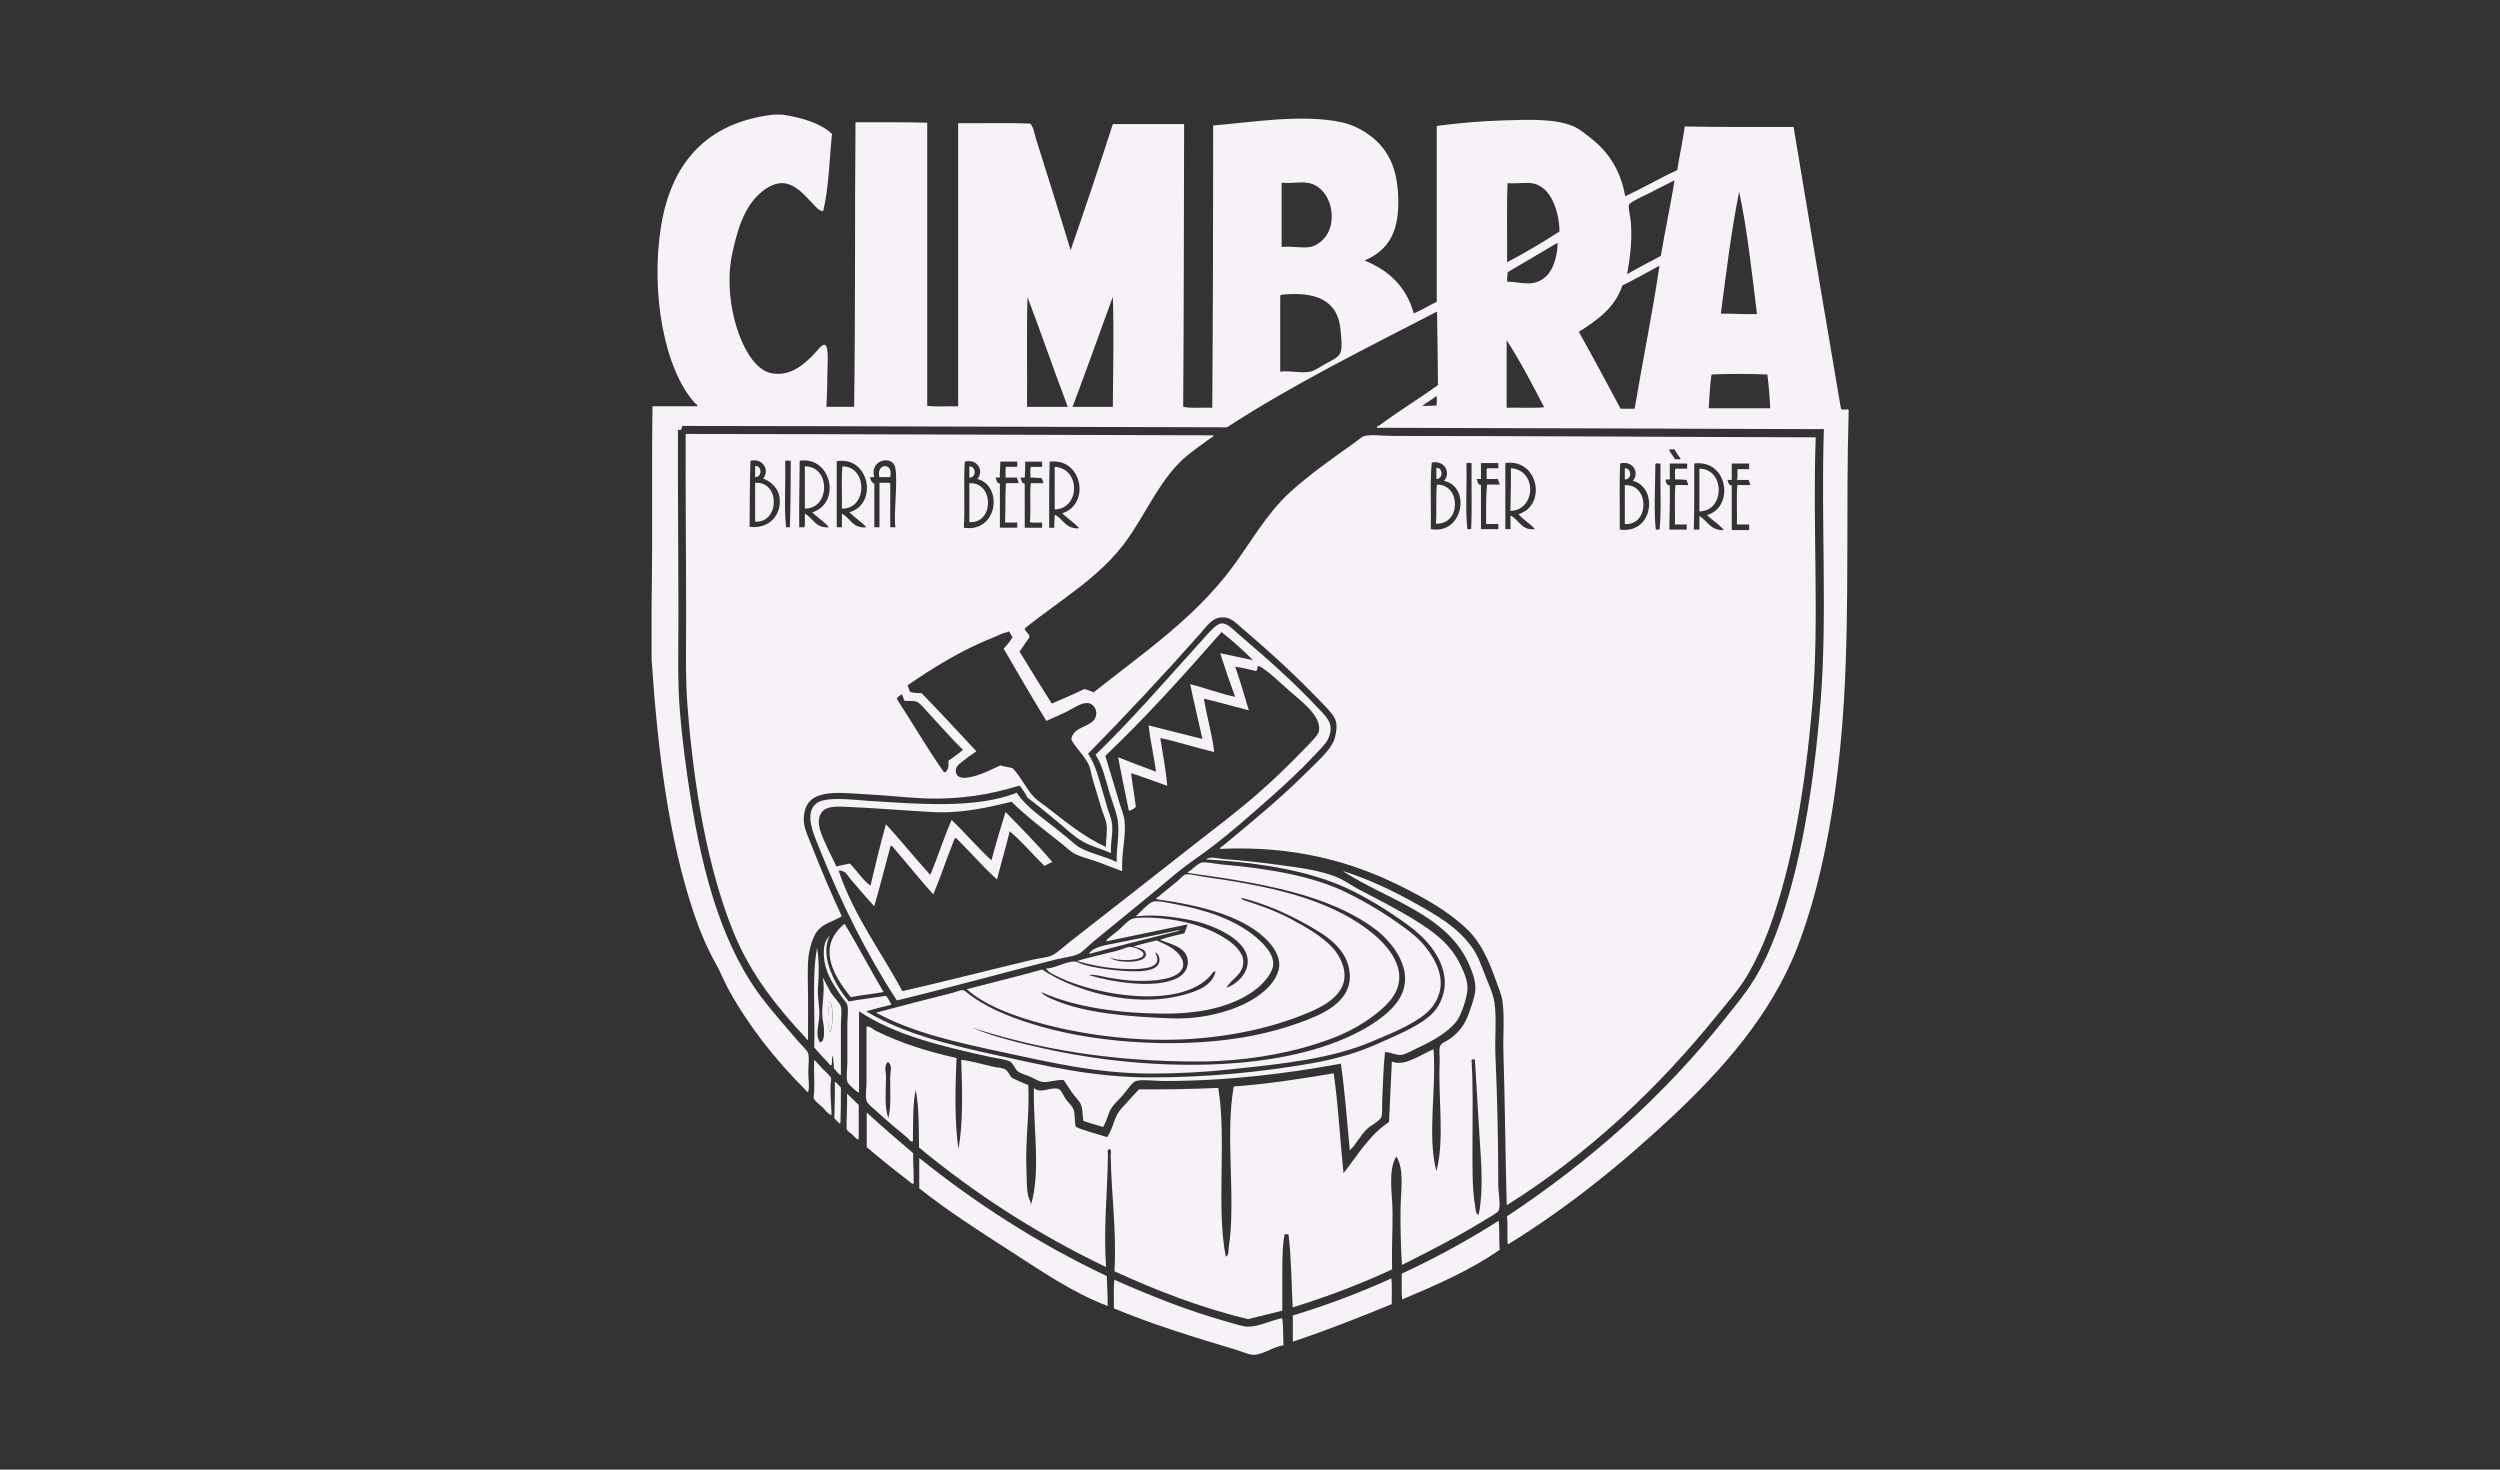 <?xml version="1.0" encoding="UTF-8"?> <svg xmlns="http://www.w3.org/2000/svg" id="Livello_1" width="325.16" height="191.14" viewBox="0 0 325.16 191.14"><rect x="0" y="0" width="325.16" height="191.14" fill="#333333" stroke="none"/><defs><style>.cls-1{fill:#f6f2f7;}</style></defs><path class="cls-1" d="m221.03,60.96v5.55c3.33,0,3.37-5.55,0-5.55Z"></path><path class="cls-1" d="m211.33,63.1v5.06c3.26.2,3.21-5.24,0-5.06Z"></path><path class="cls-1" d="m211.33,60.9v1.46c.95.03.91-1.48,0-1.46Z"></path><path class="cls-1" d="m196.51,60.9c.03,1.9-.03,3.7-.06,5.55,3.33-.1,3.51-5.33.06-5.55Z"></path><path class="cls-1" d="m182.31,165.66c.03,1.11-.06,2.34.06,3.35,4.49-1.89,8.93-3.83,12.68-6.46-.09-1.21,0-2.6-.12-3.78-3.98,2.53-8.18,4.83-12.62,6.89Z"></path><path class="cls-1" d="m131.33,138.04c.46.23.65,1.01,1.1,1.34.37.27,1.03.42,1.59.67.54.24,1.07.61,1.59.67.85.09,1.77-.33,2.74-.24.37.55.71,1.08,1.1,1.65.36.53.95,1.03,1.16,1.59.23.6.15,1.28.3,2.07.84.28,1.68.55,2.56.79.48-.71.61-1.66,1.04-2.38.36-.61,1.02-1.17,1.59-1.83.44-.51,1.14-1.62,1.65-1.77.83-.24,2.54,0,3.6,0,8.49,0,16.25-1,23.05-2.26.52,3.63.8,7.5,1.16,11.28.79-.73,1.35-1.94,2.26-2.8.49-.47,1.61-.98,1.83-1.52.19-.48.09-1.44.12-2.07.12-2.19.14-4.34.37-6.4.76.03,1.44.44,2.13.37.52-.05,1.41-.57,2.01-.85,1.99-.93,4.02-2.04,5.18-3.54.53-.67,1.33-2.9,1.4-4.09.07-1.16-.45-2.26-.91-3.23-1.31-2.74-3.48-4.29-5.79-5.73-2.38-1.49-4.9-2.76-7.44-4.09-.84-.44-1.61-1.01-2.44-1.4-2.25-1.06-5.36-1.43-8.35-1.83-2.31-.31-4.61-.55-6.95-.73-.71-.06-1.53-.36-2.13.06,7.23.45,13.94,1.53,19.15,4.15,2.54,1.28,4.84,2.72,7.2,4.45,2.01,1.48,4.43,3.9,4.7,7.01.14,1.67-.56,3.25-1.34,4.15-1.56,1.78-4.71,3.02-7.2,4.15-2.67,1.21-5.56,2.06-8.78,2.62-6.71,1.16-13.46,1.83-20.98,1.83s-13.73-1.54-19.88-2.87c-6.26-1.35-12.36-2.88-17.07-5.73,1.08-.31,2.19-.58,3.29-.85-.23-.4-.39-.87-.73-1.16-1.6.25-3.25.45-4.82.73-1.56-1.87-3.93-5.71-2.44-8.66-.48.61-.73,1.05-.79,1.89-.19,2.64,1.24,4.59,2.26,6.1.26.39.71.8.79,1.16.16.71,0,1.65,0,2.44v5c0,.77-.18,1.84,0,2.5.07.25.45.59.73.85.24.22.67.63.79.55v-10.55c4.59,3.07,10.61,4.52,16.95,5.92.71.16,2.15.34,2.68.61Z"></path><path class="cls-1" d="m168.95,133.04c-1.8.66-3.88,1.23-5.98,1.65-8.8,1.75-19.68,1.05-27.32-1.1-3.47-.98-6.69-2.18-9.27-4.02-.42-.3-.89-.76-1.16-.79-.29-.03-.89.24-1.4.37-3.33.83-6.84,1.75-9.88,2.56,4.79,2.62,10.57,3.88,16.65,5.18,5.93,1.27,12.07,2.74,19.15,2.74,3.6,0,7-.19,10.37-.55,6.86-.73,13-1.36,18.29-3.6,2.47-1.04,5.42-2.22,7.2-3.78.98-.86,1.93-2.42,1.77-4.27-.13-1.48-.95-2.93-1.77-4.02-.86-1.16-1.93-2.03-2.99-2.8-2.37-1.73-4.73-3.15-7.2-4.39-4.47-2.25-10.19-3.23-16.46-3.78-.89-.08-2.05-.37-2.68-.24-.41.08-1.14.8-1.46,1.04-.11.09-.42.15-.3.3,9.22,1.26,18.1,2.72,24.21,7.2,2.34,1.71,5.48,5.51,3.29,9.15-.93,1.56-2.82,2.94-4.63,3.96-5.48,3.09-13.14,4.51-21.22,4.63-8.62.13-16.31-1.06-23.11-2.74-2.31-.57-4.56-1.2-6.59-2.07,8.56,2.78,18.21,4.45,29.76,4.39,5.31-.03,10.65-.91,14.88-2.26,2.15-.68,4.13-1.47,5.98-2.62,1.67-1.05,3.65-2.52,4.45-4.15,1.7-3.45-1.64-6.64-3.6-8.11-5.54-4.17-13.06-5.71-21.4-6.89-.75-.11-1.84-.4-2.32-.3-.29.06-.66.53-.98.79-.89.76-1.72,1.38-2.5,2.07-.1.09-.42.18-.31.37,5.66.77,11.67,2.21,14.7,5.67.73.83,1.57,2.19,1.16,3.6-.64,2.23-3.15,3.87-5.37,4.76-2.49,1-5.43,1.59-8.66,1.46-5.71-.23-11.2-.69-15.24-2.44-.56-.24-1.23-.5-1.59-.98,4.31,1.94,10.08,2.83,16.46,2.8,4.84-.02,8.99-1.11,11.71-3.35.82-.67,1.97-1.98,2.01-3.05.06-1.46-1.36-2.8-2.32-3.6-2.72-2.27-6.54-3.52-10.61-4.27-.81-.15-2.03-.45-2.68-.3-.61.14-2.07,1.8-2.32,1.95,1.49-.21,3.17-.16,4.76.06,1.4.19,2.85.43,4.15.85,2.19.71,4.75,2.04,5.49,3.84.85,2.09-.93,3.95-2.56,4.51.67-1.19,2.21-1.7,2.2-3.41,0-1.15-1.15-2.21-2.13-2.87-2.04-1.36-4.55-2.21-7.44-2.62-1.11-.16-3.85-.39-4.88-.06-.57.19-1.29,1.06-1.77,1.46-.32.27-.64.5-.91.73-.29.24-.72.51-.67.73,3.51-.74,7.03-1.47,10.55-2.2-.12.41-.26.8-.43,1.16-1.06.27-2.2.49-3.17.85,1.43.55,3.33.95,3.6,2.5.21,1.21-.53,2.04-1.28,2.44-2.93,1.55-8.85.49-11.59-.37.79-.12,1.72.2,2.74.37.93.15,1.96.32,2.99.37,2.09.1,4.53-.02,5.79-.85,1.54-1.02.52-2.56-.55-3.29-.71-.49-1.4-.78-2.13-1.1-1,.26-2.03.48-2.99.79.67.24,1.64.27,1.59,1.1-.08,1.26-4.3,1.01-4.63.31.71.53,4.26.54,4.33-.37.04-.54-1.31-.99-1.77-.98-.45.01-1.06.34-1.65.49-1.74.44-3.76.89-5.24,1.34,1.35.4,3.13.81,5.24.98,1.52.11,4.84.29,5.18-.91.15-.53-.16-.86-.24-1.22.37.24.61.62.55,1.16-.18,1.63-3.55,1.37-5.37,1.22-1.54-.13-3.14-.37-4.39-.73-.49-.14-.93-.42-1.28-.43-1.09-.03-2.67.93-3.72.91.39.58,1.17.88,1.89,1.22,4.84,2.29,15.58,4.12,19.51-.3.18-.2.36-.6.67-.55-.46,1.93-2.47,2.61-4.39,3.11-6.62,1.71-14.25-.71-18.17-3.35-3.21.91-6.56,1.7-9.82,2.56,2.38,2.1,6.06,3.51,10.12,4.57,3.87,1.01,8.25,1.73,12.93,1.95,7.25.35,14.25-.81,19.51-2.74,2.53-.93,5.31-2.02,6.28-4.15.89-1.93-.37-4.09-1.28-5.06-1.39-1.49-3.46-2.67-5.43-3.72-1.81-.97-3.74-1.66-5.73-2.32-.24-.08-.62-.14-.73-.43,3.05.77,5.69,1.89,8.54,3.48,2.36,1.31,5.37,3.1,5.61,6.4.29,3.87-4,5.45-6.59,6.4Z"></path><path class="cls-1" d="m186.88,63.04c-.14,1.59,0,3.45-.12,5.06,3.27.21,3.3-5.15.12-5.06Z"></path><path class="cls-1" d="m186.82,60.84v1.46c.89.05.88-1.51,0-1.46Z"></path><path class="cls-1" d="m180.96,166.27c-4.03,1.84-8.29,3.46-12.81,4.82v3.41c4.43-1.48,8.68-3.16,12.87-4.88-.04-1.1.08-2.36-.06-3.35Z"></path><path class="cls-1" d="m171.57,92.25c-3.34-3.62-6.85-6.64-10.61-9.88-.56-.48-1.34-1.37-2.13-1.28-.73.08-1.81,1.44-2.38,2.07-4.57,5.03-9.33,10.56-13.96,15,.9,1.38,1.27,3.13,1.83,5,.38,1.25.97,2.65,1.1,3.84.18,1.69-.24,3.29-.18,5.12-1.61-.79-3.35-1.06-4.82-1.89-.6-.34-1.2-.97-1.83-1.46-.6-.48-1.23-.99-1.83-1.46-1.6-1.27-3.47-2.55-4.51-4.21-5.29,2.13-12.88,1.47-19.57,1.04-1.83-.12-5.35-.59-6.52.37-1.63,1.33-.24,4.2.37,5.73,2.83,7.12,6.34,14.13,10.12,19.88,6.81-1.65,13.83-3.6,20.61-5.31,1.01-.26,2.17-.35,2.99-.73.61-.29,1.35-1.12,2.07-1.71,3.55-2.92,7.04-5.7,10.37-8.54,1.33-1.13,2.8-2.1,4.33-3.23,2.8-2.08,5.48-4.45,8.23-6.89,1.92-1.7,3.99-3.61,5.79-5.55.64-.69,1.41-1.41,1.71-2.07.85-1.88-.17-2.77-1.16-3.84Zm-.06,2.93c-.15.54-1.17,1.52-1.83,2.2-2.01,2.09-3.99,4.01-6.1,5.85-2.9,2.54-5.97,4.8-8.84,7.07-5.18,4.09-10.4,8.13-15.67,12.26-.72.57-1.64,1.44-2.26,1.71-.68.29-1.65.35-2.5.55-5.49,1.3-11.48,2.85-16.95,4.09-2.78-5.21-6.27-9.71-8.29-15.67.87-.1,1.18.67,1.65,1.22.99,1.15,2.05,2.4,2.99,3.41.75-2.58,1.42-5.25,2.13-7.87.19-.05.44.34.67.61,1.57,1.82,3.26,3.93,4.88,5.73,1-2.38,1.81-4.94,2.8-7.32.16-.1.46.28.67.49,1.54,1.53,3.16,3.42,4.82,4.88.52-2.13,1.14-4.15,1.65-6.28,1.62,1.39,2.99,3.02,4.51,4.51.35-.16.65-.37,1.04-.49-1.92-2.28-4.02-4.39-6.1-6.52-.63,2.07-1.27,4.14-1.83,6.28-1.81-1.66-3.4-3.55-5.18-5.24-1,2.27-1.78,4.76-2.74,7.07-.15.08-.24-.17-.31-.24-1.79-1.97-3.67-4.29-5.49-6.28-.73,2.6-1.38,5.29-2.01,7.99-.96-.65-1.77-1.97-2.68-2.87-.61.1-1.17.25-1.77.37-.33-.8-.82-1.65-1.22-2.56-.53-1.22-1.73-3.34-.55-4.63.61-.67,1.95-.61,3.29-.55,3.47.15,7.32.47,11.04.67,3.78.21,7.33-.64,10.24-1.34,1.77,1.76,4.18,3.61,6.34,5.31.64.5,1.28,1.15,1.89,1.46.96.49,2.1.71,3.11,1.1,1.01.38,1.98.78,3.05,1.16-.14-2.36.53-4.46.3-6.59-.07-.66-.4-1.44-.61-2.13-.63-2.08-1.26-4.25-1.89-6.28,5.34-5.07,10.25-10.56,15.12-16.1,1.42,1.12,2.93,2.47,4.09,3.66-1.43-.3-2.83-.62-4.27-.91.61,1.93,1.26,3.82,1.95,5.67-1.88-.38-3.89-1.15-5.85-1.65.49,2.42,1.07,4.74,1.59,7.13-2.33-.59-4.7-1.16-7.01-1.77.25,2.09.7,3.97.98,6.04-1.66-.62-3.3-1.25-4.94-1.89.44,2.34.94,4.63,1.4,6.95.23,0,.71-.26.91-.49-.18-1.48-.44-2.9-.61-4.39,1.61.51,3.12,1.11,4.7,1.65-.17-1.96-.58-4.22-.91-6.22,2.23.47,4.67,1.27,7.01,1.83-.25-2.27-.96-4.61-1.34-6.95,1.99.47,3.9,1.02,5.85,1.52-.56-1.92-1.14-3.82-1.77-5.67.76.08,1.83.36,2.68.55.3-.05.08-.62.37-.67,1.24.66,2.52,1.96,3.9,3.17,1.32,1.15,2.76,2.26,3.54,3.54.25.41.55,1.22.37,1.89Z"></path><path class="cls-1" d="m162.31,172.55c-.64,0-1.58-.33-2.38-.55-5.36-1.47-10.41-3.52-15-5.55-.12,1.13-.03,2.49-.06,3.72,4.73,1.98,10.48,3.78,15.85,5.37.78.23,1.74.69,2.38.67,1.28-.04,2.62-1.13,3.84-1.22-.07-1.17,0-2.48-.18-3.54-1.37.24-2.99,1.11-4.45,1.1Z"></path><path class="cls-1" d="m153.34,120.97h-.06c-2.47.56-5.38,1.13-7.93,1.65-1.59.33-3.17.49-3.72,1.46,3.81-1.04,7.69-2.02,11.59-2.99-.01-.1.46-.07.12-.12Z"></path><path class="cls-1" d="m119.62,150.66c0-.06-.08-.05-.06.06v3.84c3.73,2.95,7.74,5.52,11.77,8.11,4.02,2.58,8.03,5.39,12.74,7.2.01-1.35-.08-2.6-.12-3.9-8.97-4.25-16.99-9.43-24.33-15.31Z"></path><path class="cls-1" d="m137.18,60.72v5.55c3.32-.11,3.39-5.35,0-5.55Z"></path><path class="cls-1" d="m126.08,62.85v5.06c3.25.2,3.22-5.24,0-5.06Z"></path><path class="cls-1" d="m126.08,60.66v1.46c.94.02.91-1.48,0-1.46Z"></path><path class="cls-1" d="m118.77,149.99c-2.01-1.73-4.04-3.44-5.98-5.24,0-.06-.08-.05-.06.06v4.39c1.68,1.44,3.62,2.99,5.37,4.33.25.2.56.52.73.43.05-1.39-.09-2.6-.06-3.96Z"></path><path class="cls-1" d="m114.38,62.06h1.4c.5-1.95-1.87-1.88-1.4,0Z"></path><path class="cls-1" d="m110.11,146.88c.16.27.5.48.79.73.25.22.56.68.79.55v-4.45c-.53-.47-.99-1-1.52-1.46.05,1.61-.08,3.05-.06,4.63Z"></path><path class="cls-1" d="m107.91,124.26c.2,2.11,1.67,4.08,2.74,5.43,1.38-.27,2.89-.4,4.27-.67-1.73-2.9-3.3-5.97-5.06-8.84h-.06c-1.11.93-2.06,2.25-1.89,4.09Z"></path><path class="cls-1" d="m109.56,60.66c-.14,1.71-.02,3.68-.06,5.49,3.36.1,3.36-5.52.06-5.49Z"></path><path class="cls-1" d="m108.1,129.14c-.47-.75-.72-1.41-1.1-2.01.34,1.5-.08,3.21-.06,4.82.01.7.24,1.38.24,2.01,0,.53.01,1.64-.55,1.59-.65-1.05-.08-2.38-.06-3.6.02-1.18-.27-2.31-.18-3.48.13-1.74.17-3.55-.12-5.18-.7,3.73-.22,8.64-.37,12.93.48.62,1.19,1.32,1.71,1.89.17.18.35.53.55.43.1-.37-.02-.96.18-1.22.01.58.13,1.05.12,1.65.28.24.72.93.91.85v-6.59c0-.73.16-1.64,0-2.26-.14-.56-.95-1.3-1.28-1.83Zm-.12,5.18c-.42-1.07-.29-2.71-.12-3.96h.18c.35,1.06.33,2.97-.06,3.96Z"></path><path class="cls-1" d="m108.58,140.66c.04,1.66-.05,3.2-.06,4.82.26.14.63.78.79.61.04-1.52.08-3.05.06-4.63-.24-.29-.5-.55-.79-.79Z"></path><path class="cls-1" d="m108.03,140.97c.01-.23.12-.5.06-.73-.08-.33-.73-.83-1.04-1.16-.48-.5-.85-.97-1.16-1.22-.05,1.33.07,3.07,0,4.27-.01.22-.1.48-.06.67.1.41.9.96,1.16,1.22.19.18.36.44.55.61.19.17.44.4.61.37-.03-1.38-.19-2.79-.12-4.02Z"></path><path class="cls-1" d="m107.85,130.36c-.17,1.25-.29,2.89.12,3.96.39-.99.41-2.91.06-3.96h-.18Z"></path><path class="cls-1" d="m104.74,60.66s0-.07-.06-.06v5.55c3.3.02,3.37-5.46.06-5.49Z"></path><path class="cls-1" d="m98.28,62.79s0-.07-.06-.06v5.12c3.18.17,3.27-5.19.06-5.06Z"></path><path class="cls-1" d="m98.22,60.6v1.46c.9,0,.94-1.47,0-1.46Z"></path><path class="cls-1" d="m239.44,53.16c-2.07-12.2-4.14-24.4-6.16-36.65-4.72-.01-9.51.04-14.15-.06-.28,1.94-.68,3.75-.98,5.67-2.32,1.07-4.45,2.33-6.77,3.41-.59-3.35-2.12-5.69-4.39-7.5-.73-.58-1.53-1.24-2.32-1.59-2.3-1.02-5.77-.88-8.9-.79-3.16.09-6.15.36-8.9.73v22.87c-1.02.48-1.93,1.08-2.99,1.52-.95-3.48-3.25-5.61-6.4-6.89,3.04-1.3,4.39-3.57,4.39-7.56s-1.08-6.63-3.41-8.48c-1.11-.88-2.49-1.63-4.02-1.95-5.1-1.08-11.66.02-16.65.43,0,12.27-.03,24.53-.12,36.71-1.25-.05-2.72.11-3.78-.12.09-12.21.09-24.51.12-36.77h-9.27c-1.78,5.52-3.61,10.98-5.49,16.4-1.45-4.8-3-9.7-4.51-14.51-.21-.66-.28-1.4-.73-1.95-3.01-.14-6.28-.02-9.39-.06v36.83c-1.32-.04-2.81.08-4.02-.06V15.96c-3.04-.09-6.21-.05-9.33-.06-.11,12.28,0,24.8-.18,37.01h-3.6c.05-1.41.12-2.45.12-4.15,0-1.05.24-3.68-.3-3.9-.38-.16-.99.74-1.4,1.16-1.14,1.17-2.89,2.91-5.37,2.56-1.73-.24-2.94-1.93-3.72-3.48-1.55-3.06-2.48-7.89-1.59-12.07.65-3.04,1.51-5.99,3.6-7.87.71-.64,1.81-1.37,2.93-1.34,1.74.04,3.06,1.77,4.02,2.74.33.33.68.84,1.28.91.75-2.99.8-6.68,1.16-10.06-1.57-1.42-3.87-2.1-6.46-2.5h-1.16c-8.57.99-13.29,6.16-14.63,14.57-1.35,8.45.37,18.53,4.45,22.99.06.07.38.17.24.37h-5.79c-.13,8.45.03,17.18-.12,25.61v7.32c.81,12.03,2.22,23.24,5.49,32.99.78,2.32,1.73,4.57,2.93,6.71.59,1.05,1.01,2.19,1.59,3.23,2.61,4.75,6.03,9.07,9.88,12.93.24.24.38.57.49.3.18-.43,0-1.69,0-2.44,0-.87.15-1.82,0-2.44-.1-.41-1.01-1.25-1.4-1.71-1.41-1.63-2.94-3.4-4.21-5-5.41-6.85-8.07-16.19-9.76-27.01-.56-3.58-1.04-7.19-1.34-10.92-.31-3.88-.18-7.9-.18-12.07,0-8.2-.09-16.02-.06-24.45.5.16.49-.21.55-.49,23.66.02,47.22.14,70.86.18,8.52-5.56,18.17-10.32,27.32-15.06.04,3.19.1,6.36.12,9.57-2.42,1.74-5.16,3.41-7.62,5.24-.09.07-.42.11-.3.31,19.37.07,38.77.09,58.11.18-.39,12.01.47,24.26-.43,35.49-.86,10.79-2.55,21.54-5.79,30.12-.84,2.21-1.77,4.25-2.93,6.1-1.13,1.82-2.47,3.4-3.84,5.12-7.96,9.99-17.4,18.37-28.23,25.55.16,1.1-.03,2.55.12,3.66,7.73-4.74,14.93-10.58,21.46-16.71,6.34-5.95,12.81-13.15,16.22-22.01,3.46-9.01,5.34-20.43,6.04-32.2.72-12.1.23-24.92.61-37.62-.17-.21-.9.13-.98-.18Zm-105.86-.24c.04-4.74-.07-9.63.06-14.27,1.8,4.71,3.45,9.56,5.24,14.27h-5.31Zm11.16,0h-5.24c1.78-4.74,3.51-9.54,5.24-14.33.16,4.69.02,9.61,0,14.33Zm22.01-29.15c1.41.11,2.31-.15,3.29,0,2.91.44,4,4.5,2.5,6.83-.42.64-1.29,1.38-2.13,1.52-1.1.19-2.39-.14-3.72,0v-8.17c0-.09-.01-.17.06-.18Zm7.62,22.01c-.21.67-1.08,1.07-1.83,1.46-.64.33-1.47.97-2.13,1.1-1.27.25-2.63-.19-3.9,0v-9.82c.05-.05.04-.17.12-.18,4.53-.47,7.44.69,7.74,4.7.06.83.24,1.97,0,2.74Zm12.5,6.95c-.61.04-1.22.08-1.89.06.58-.46,1.27-.8,1.83-1.28.14.28.02.83.06,1.22Zm9.09.3v-8.78c1.78,2.75,3.33,5.73,4.88,8.72-1.5.14-3.27.02-4.88.06Zm3.41-16.22c-1,.17-2.22-.16-3.35-.18-.05-.48.09-.76.06-1.22,2.17-1.29,4.34-2.57,6.52-3.84-.08,2.33-.86,4.83-3.23,5.24Zm-3.35-2.68c.04-3.41-.08-6.99.06-10.31,1.29.1,2.48-.16,3.41.06,2.23.52,3.28,3.5,3.35,6.22-2.16,1.41-4.62,2.86-6.83,4.02Zm16.59,19.03h-1.83c-1.79-3.35-3.58-6.7-5.43-10,2.39-1.52,4.7-3.11,5.67-6.04,1.65-.81,3.23-1.69,4.82-2.56-.9,6.13-2.2,12.4-3.23,18.6Zm3.41-19.88c-1.46.79-2.96,1.55-4.39,2.38.33-1.88.69-4.18.49-6.77-.05-.65-.38-1.84-.24-2.26.13-.4,2.35-1.34,2.8-1.59,1.33-.71,2.13-1.06,3.11-1.59-.47,3.14-1.24,6.52-1.77,9.82Zm10.18-8.35c1.07,5,1.65,10.51,2.32,15.92-1.63.04-3.1-.07-4.7-.06.71-5.37,1.36-10.8,2.38-15.85Zm-3.96,28.17c.12-1.47.14-3.03.37-4.39,2.29-.11,4.96-.09,7.26,0,.18,1.41.31,2.87.37,4.39h-7.99Z"></path><path class="cls-1" d="m182.37,164.51c3.81-1.89,7.56-3.84,11.1-6.04.44-.27,1.36-.75,1.46-1.04.27-.77-.06-2.37-.06-3.35,0-5.96-.13-11.32-.37-16.89-.1-2.28.18-4.62-.12-6.77-.18-1.25-.83-2.54-1.28-3.72-.48-1.27-.92-2.46-1.59-3.41-1.87-2.69-4.75-4.32-7.62-5.91-2.56-1.43-5.3-2.74-8.11-3.72-.25-.09-1.23-.44-1.04-.3,5.51,3.55,13.26,5.55,16.16,11.71.43.92.89,2.03.98,3.05.08.98-.2,1.77-.49,2.68-.68,2.14-1.21,3.09-2.74,4.27-.41.32-1.15.54-1.34.98-.19.43-.03,1.33-.06,2.07-.22,4.71.67,10.14-.43,14.21-1.21-4.69.02-10.54-.37-15.85-.65.23-1.28.65-2.01.98-1.06.47-2.16,1.09-3.41.61-.1,2.64-.27,5.22-.37,7.87-2.53,1.62-4.17,4.45-5.92,6.65-.45-4.3-.67-8.85-1.28-12.99-4.19.7-8.42,1.38-12.99,1.71-1.16,6.22.32,14.77-.67,21.04-.05.35.05.91-.37,1.1-1.27-6.48.13-15.28-.98-21.95-3.36.14-6.77.22-10.31.18-.44.51-.94.98-1.4,1.52-.42.5-1.02,1.04-1.34,1.59-.58.97-.71,2.14-1.4,3.11-1.36-.45-2.84-.77-4.09-1.34-.17-.74-.05-1.68-.31-2.32-.19-.47-.7-.88-.98-1.28-.25-.37-.6-1.23-.98-1.34-1.01-.29-2.31.71-3.17-.12-.11,5.23.95,10.97-.43,15.37.15-.5-.21-.87-.3-1.28-.24-1.04-.19-2.3-.24-3.48-.17-3.72.43-7.31.24-10.98-.71-.28-1.4-.59-2.07-.91-.37-.3-.5-.9-.98-1.16-.33-.18-.89-.19-1.4-.3-1.38-.3-3.04-.8-4.27-.91.13,3.8.27,8.2-.37,11.59-.5-3.53-.42-7.99-.24-11.83-3.78-.84-7.43-2-10.49-3.54-.41-.21-.75-.6-1.22-.55v7.2c0,.75-.18,1.8,0,2.44.12.42.94,1.04,1.4,1.46,1.41,1.29,2.55,2.21,3.9,3.35.21.17.4.59.73.49.05-2.33-.05-4.79.37-6.71.43,2.21.4,4.89.43,7.5,7.28,6.01,15.34,11.25,24.33,15.55-.36-4.85.17-9.56.24-14.51,0-.25-.16-.71.18-.85.35.13.18.63.18.85.08,5.19.79,9.75.49,15.06,5.4,2.46,11.03,4.7,17.38,6.22,1.49-.36,2.97-.73,4.45-1.1.02-1.66-.02-3.43,0-5.12.02-1.68,0-3.38.31-4.82h.49c.38,2.97.38,6.33.55,9.51,4.56-1.4,8.87-3.05,12.93-4.94-.07-2.38.07-4.88.06-7.32-.01-2.6-.64-5.47.49-7.38,1.06,1.7.59,4.35.55,6.77-.04,2.53.05,5.12.18,7.38Zm9.09-26.71h.37c.2,3.27.4,6.71.61,10.12.21,3.31.53,6.99-.12,10.06-.39-.07-.38-.64-.43-.91-.46-2.57-.37-5.75-.37-8.78,0-3.51.08-7.13-.12-10.31,0-.09-.01-.17.06-.18Zm-75.92,7.62c-.52-1.43-.33-3.47-.3-5.18.02-.77-.32-1.6.24-2.13.63.44.32,1.2.3,2.01-.02,1.7.16,3.72-.24,5.31Z"></path><path class="cls-1" d="m236.15,56.88c-18.18-.04-36.67-.18-54.94-.18-1.28,0-2.74-.22-3.72,0-.33.07-.85.54-1.28.85-2.95,2.11-5.98,4.23-8.48,6.52-3.01,2.76-5.11,6.56-7.44,9.7-4.94,6.65-11.62,11.18-18.05,16.28-.39-.16-.75-.34-1.22-.43-1.35.68-2.81,1.26-4.21,1.89-1.44-2.22-2.81-4.51-4.21-6.77.44-.59.84-1.23,1.28-1.83.1-.46-.53-.68-.61-1.16,4.63-3.76,9.86-6.66,13.35-11.59,2.59-3.65,4.42-8.15,7.81-10.92.86-.7,1.81-1.39,2.68-2.01.25-.18.87-.53.73-.61-22.87-.05-45.7-.16-68.6-.18-.07.01-.07.1-.06.18-.03,7.82.06,15.81.06,23.6,0,4-.11,7.88.18,11.65.85,10.87,2.67,21.3,6.04,29.51,2.23,5.42,5.68,9.71,9.33,13.6.06.06.14.34.31.24v-5.43c0-1.86-.12-3.8.06-5.37.13-1.14.6-2.67,1.16-3.35.79-.97,2-1.21,3.17-1.89-1.21-2.57-2.74-6.16-3.9-9.15-.4-1.04-1.02-2.19-1.04-3.35-.07-4.42,4.53-3.54,8.42-3.35,2.34.11,4.68.39,6.83.49,5.03.24,9.07-.49,12.81-1.65.39.49.75,1,1.04,1.59,1.23.91,2.38,1.89,3.6,2.87,1.17.94,2.33,2.14,3.66,2.87,1.1.6,2.34.9,3.6,1.46-.11-1.38.29-2.59.12-3.9-.07-.56-.36-1.22-.55-1.83-.19-.64-.37-1.28-.55-1.89-.6-2.01-1.03-3.9-2.01-5.31,4.85-4.93,9.93-10.36,14.63-15.67.67-.76,1.38-1.81,2.38-2.01,1.43-.29,2.16.64,2.99,1.34,3.97,3.38,7.3,6.44,10.79,10.12.58.6,1.3,1.37,1.46,2.07.17.73-.04,1.89-.3,2.5-.58,1.34-2.17,2.72-3.35,3.9-3.53,3.53-7.34,6.65-11.1,9.76-.09.08-.38.16-.31.37,9.71-.44,17.12,1.7,23.42,4.82,3.05,1.51,6.15,3.23,8.6,5.55,1.87,1.76,2.89,4.08,3.84,6.77.31.86.74,1.84.85,2.68.29,2.12.05,4.43.12,6.65.21,6.59.25,13.26.43,19.88,10.64-6.67,19.7-15.22,27.5-24.88,1.34-1.65,2.73-3.22,3.78-5,1.09-1.84,2.01-3.82,2.81-5.98,3.13-8.46,4.77-18.76,5.67-29.39.93-10.96,0-22.91.43-34.64Zm-99.64,3.17c4.27-.55,5.35,5.54,1.65,6.71.69.7,1.57,1.2,2.2,1.95-1.77.13-2.07-1.22-3.17-1.77,0,.59-.1,1.07-.06,1.71h-.67c0-2.89-.02-5.8.06-8.6Zm-3.23,2.07c.03-.69.09-1.33.06-2.07h2.2v.67h-1.46c-.14.35-.02.96-.06,1.4.55-.05.95.07,1.46.06.11.2.18.43.24.67h-1.65c-.17,1.56.04,3.5-.12,5.06.41.14,1.08.02,1.59.06v.67h-2.26v-5.73c-.41-.04-.43-.46-.55-.79h.55Zm-35.79,6.4c.04-2.86.02-5.79.12-8.6,1.66-.36,2.53,1.26,1.65,2.32.99.36,1.97,1.26,2.13,2.44.32,2.31-1.39,4.17-3.9,3.84Zm5.24.06h-.49c-.28-2.57-.04-5.67-.12-8.48-.05-.36.5-.11.73-.18,0,2.92-.03,5.83-.12,8.66Zm5.06,0c-1.76.14-2.03-1.22-3.11-1.77-.03.58.07,1.29-.06,1.77h-.67c-.03-2.94.04-5.78.06-8.66,4.16-.6,5.42,5.55,1.65,6.71.62.7,1.69,1.28,2.13,1.95Zm4.88,0c-1.81.17-2.07-1.23-3.17-1.77v1.77h-.67v-8.6c4.26-.68,5.42,5.55,1.65,6.65.68.7,1.54,1.22,2.2,1.95Zm17.44-8.54h2.2v.67h-1.46c-.14.35-.02.96-.06,1.4h1.46c.07.26.2.45.24.73h-1.65c-.12,1.62-.03,3.47-.12,5.12h1.59v.67h-2.26v-5.73c-.41-.04-.43-.46-.55-.79h.55c-.05-.76.07-1.35.06-2.07Zm-4.63,0c1.69-.43,2.53,1.24,1.65,2.26,3.36.86,2.66,7.02-1.77,6.34.16-2.75-.04-5.86.12-8.6Zm-9.02,8.54h-.67v-5.73c-.35-.14-.96-.02-1.4-.06v5.79h-.67v-5.67c-.34-.13-.48-.45-.55-.85h.55c-.7-2.27,2.45-2.99,2.74-1.16.32,1.97-.25,6.02,0,7.68Zm6.34,31.89c-2.17-3.07-4.09-6.4-6.16-9.57.06-.33.44-.33.55-.61.28.14.3.55.43.85.48.09,1.08-.05,1.59.12.45.15,1.19,1.1,1.59,1.52,1.49,1.59,2.99,3.34,4.45,4.76-.62.48-1.23.97-1.89,1.4.02.71,0,1.39-.55,1.52Zm19.7-7.2c-.53,1.36-2.87,1.14-3.17,2.87.51,1.11,1.72,2.13,2.26,3.29.26.55.35,1.33.55,2.01.38,1.26.75,2.48,1.16,3.84.19.64.53,1.3.61,1.89.15,1.05-.09,2.02-.06,2.99-2.86-1.29-5.22-3.27-7.62-5.12-.58-.45-1.26-.88-1.71-1.34-1.09-1.13-1.7-2.64-2.81-3.78-.49-.16-1.12-.19-1.59-.37-.66.28-1.42.69-2.32,1.04-1.08.42-3.61,1.26-3.48-.49.04-.54.81-1.01,1.22-1.34.53-.43.98-.7,1.46-1.04-2.37-2.53-4.71-5.08-7.13-7.56-.5-.01-.98-.04-1.4-.12-.27-.18-.27-.62-.43-.91,3.2-2.19,7.03-4.61,11.16-6.22.6-.23,1.25-.62,1.77-.67.05,0,.11-.14.18-.12.29.07.24.43.55.73-.3.59-.75,1.04-1.16,1.52,1.83,3.15,3.66,6.3,5.55,9.39.81-.37,1.74-.74,2.68-1.22.86-.43,1.87-1.18,2.74-1.1.66.06,1.34.89.98,1.83Zm43.6-24.45c.06-2.87-.13-5.99.12-8.66,1.69-.35,2.54,1.37,1.59,2.38,3.5.71,2.58,7.03-1.71,6.28Zm5.24,0h-.49c-.28-2.55-.04-5.63-.12-8.42-.06-.35.45-.12.67-.18-.04,2.85.08,5.85-.06,8.6Zm1.95-.67h1.59v.67h-2.26v-5.73c-.41-.04-.44-.45-.55-.79h.55v-2.07h2.26v.67h-1.46c-.14.35-.02.96-.06,1.4h1.46c.04.28.2.45.24.73h-1.65c-.15,1.59-.12,3.38-.12,5.12Zm24.51-9.7c.22.45.51.83.79,1.22-.12.14-.51.02-.73.06-.24-.45-.61-.78-.79-1.28h.73Zm-18.17,10.37c-1.72.23-2.09-1.26-3.17-1.77v1.77h-.67v-8.6c4.34-.6,5.42,5.56,1.71,6.65.59.73,1.65,1.31,2.13,1.95Zm11.04.06c.04-2.85-.08-5.85.06-8.6,1.69-.42,2.54,1.23,1.65,2.26,3.34.85,2.68,6.98-1.71,6.34Zm5.18,0h-.49c-.28-2.56-.06-5.7-.06-8.41-.06-.35.45-.12.67-.18-.06,2.84.14,5.95-.12,8.6Zm2.01-.67h1.52v.67h-2.26c.03-1.9.09-3.77.06-5.73-.41-.04-.52-.38-.55-.79h.55v-2.07h2.26v.67h-1.52c-.14.35-.02.96-.06,1.4.57-.04,1.01.05,1.52.06,0,.29.2.37.18.67h-1.65c-.14,1.59-.02,3.44-.06,5.12Zm6.34.73c-1.75.09-2.12-1.21-3.17-1.83v1.77h-.73c.09-2.79.05-5.72.06-8.6,4.49-.52,5.2,5.76,1.65,6.71.71.67,1.57,1.19,2.2,1.95Zm1.71-.73h1.59v.73h-2.26v-5.79c-.4-.03-.45-.4-.55-.73h.55v-2.13h2.26v.73h-1.52c-.03.46.06,1.03-.06,1.4h1.52c.08.21.13.44.24.61-.45.14-1.16.02-1.71.06-.14,1.59-.02,3.44-.06,5.12Z"></path></svg> 